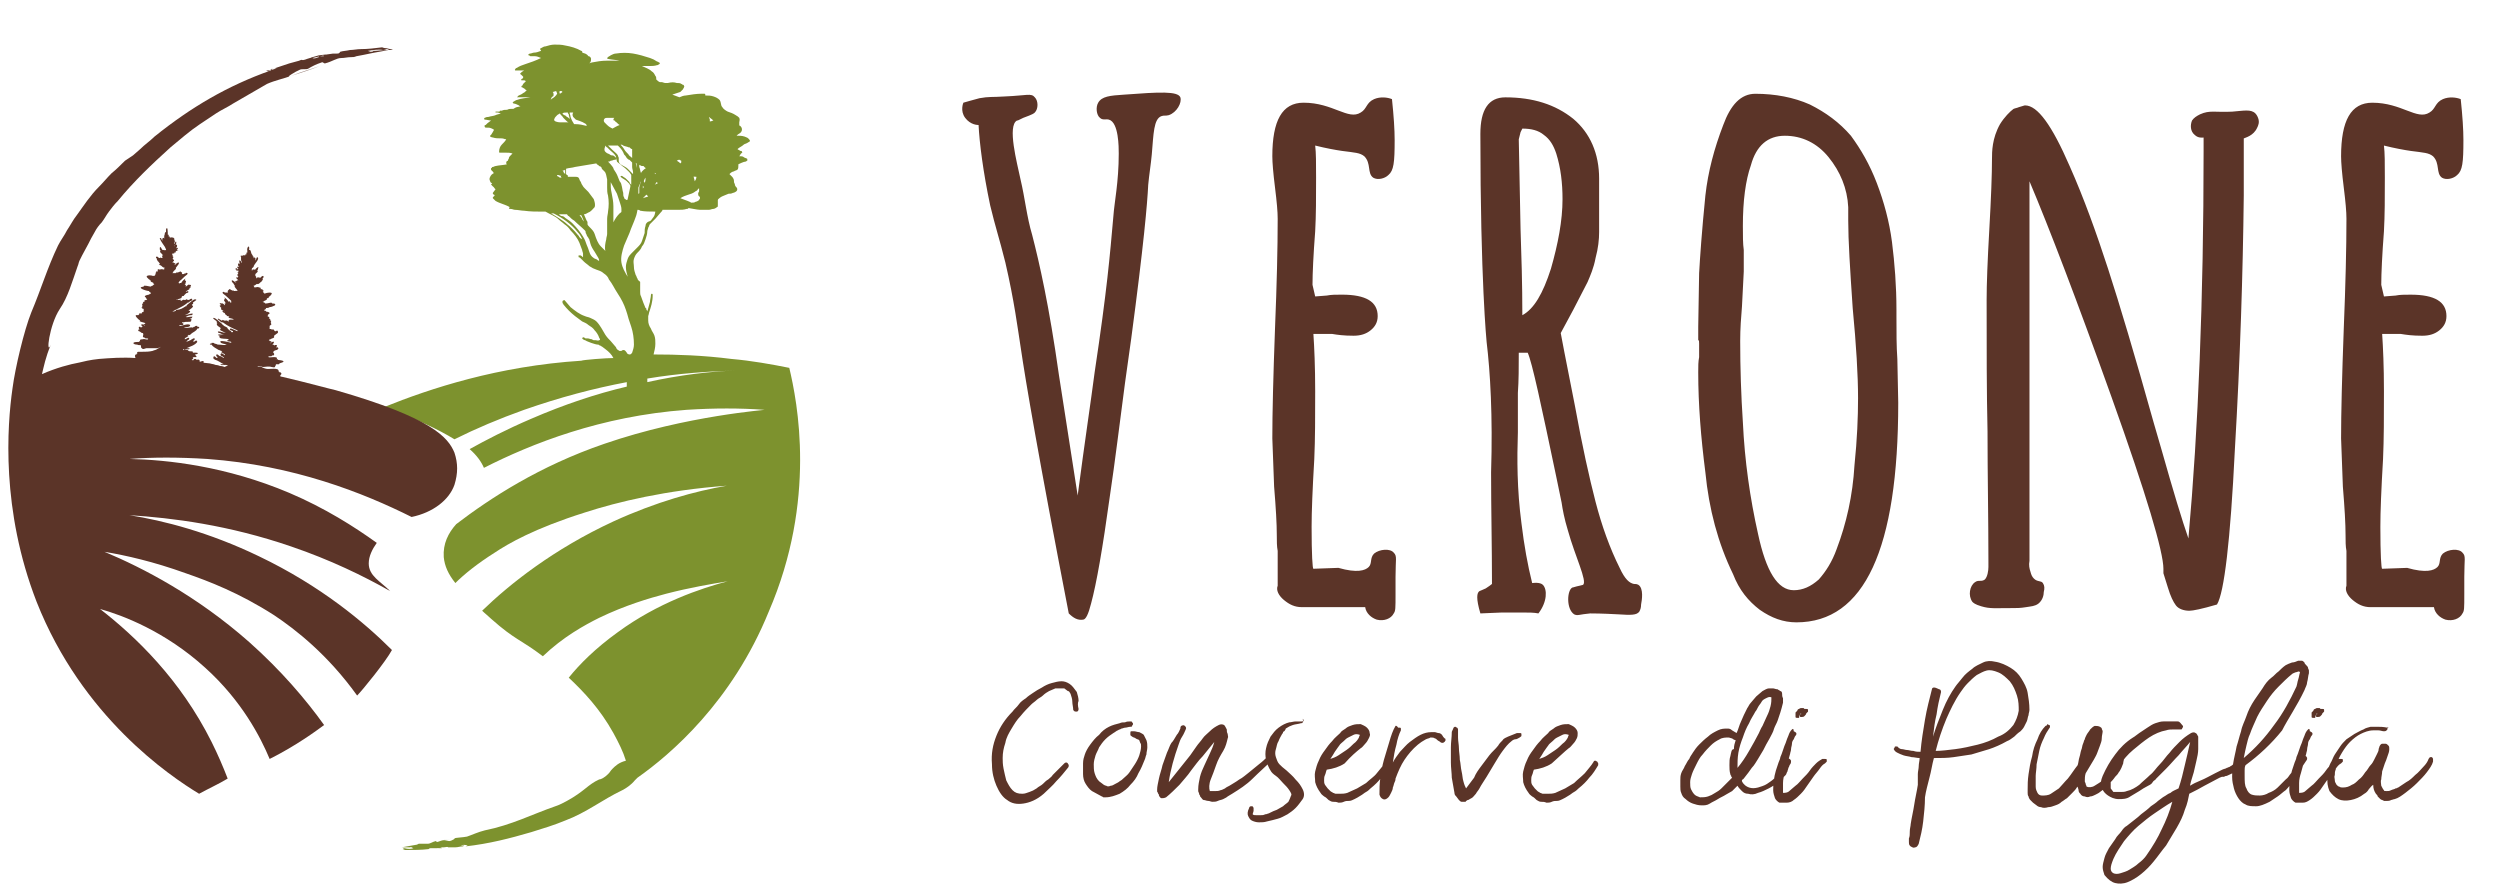 <svg xmlns:xlink="http://www.w3.org/1999/xlink" xmlns="http://www.w3.org/2000/svg" viewBox="0 0 280 100"><clipPath id="a"><path d="m0 0h280v100h-280z"></path></clipPath><path fill="#5b3428" d="m120.8 79.4c0 .2-.1.3-.2.3-.2 0-.3 0-.4-.2 0-.3-.1-.6-.1-.9s-.1-.6-.2-.9c-.1-.1-.1-.3-.3-.3-.1-.1-.3-.2-.4-.3-.2 0-.3 0-.5 0s-.3 0-.5 0c-.2.1-.5.2-.7.3s-.5.3-.7.5-.5.3-.7.5-.4.3-.6.5c-.4.4-.8.8-1.2 1.3-.4.4-.7.9-1 1.4s-.6 1-.7 1.6c-.2.6-.3 1.1-.3 1.7 0 .3 0 .7.1 1.2s.2.9.3 1.3c.2.4.4.8.7 1.1s.6.4 1.1.4c.3 0 .5-.1.8-.2s.5-.2.8-.4c.2-.2.5-.3.7-.5s.4-.4.6-.5c.2-.2.4-.3.5-.5.1-.1.3-.3.4-.4s.3-.3.4-.4.3-.3.5-.5c.1-.1.2-.1.2-.1.1 0 .1 0 .2.1 0 .1.1.1.1.2s0 .2-.1.3c-.4.5-.8 1-1.3 1.5-.4.5-.9.9-1.4 1.4-.8.7-1.6 1-2.3 1.1s-1.3 0-1.8-.4c-.5-.3-.9-.9-1.2-1.6s-.5-1.5-.5-2.4c-.1-1.2.1-2.2.5-3.2s1-1.9 1.8-2.7c.2-.3.5-.5.7-.8s.5-.5.8-.7c.2-.2.5-.4.8-.6s.6-.4 1-.6c.3-.2.7-.4 1.1-.5s.7-.2 1.1-.2c.3 0 .6.1.9.3s.5.5.8.9c.1.3.2.7.2 1-.1.2-.1.5 0 .9m5.8 1.4c-.2 0-.4 0-.6.1-.2 0-.4 0-.6.1-.4.1-.8.2-1.2.4s-.8.5-1.1.9c-.4.3-.7.7-1 1.1s-.5.8-.6 1.1-.2.6-.2 1v1.2c0 .4.1.8.3 1.1s.4.6.7.8l1.1.6c.1 0 .1.1.2.1h.2c.6 0 1.1-.2 1.6-.4.5-.3.9-.6 1.2-1 .4-.4.7-.8.9-1.3.3-.5.5-1 .7-1.5.1-.2.1-.4.2-.6 0-.3.1-.5.1-.8s0-.5-.1-.8c-.1-.2-.2-.4-.3-.6-.1-.1-.3-.2-.5-.3-.2 0-.4-.1-.6-.1-.1 0-.2 0-.3 0s-.1.1-.1.2v.2c0 .1.1.1.2.2s.3.1.4.2.3.1.4.2c0 .1.1.2.1.3.1.1.1.2.1.4 0 .3-.1.7-.2 1s-.3.7-.5 1-.4.6-.6.9-.5.5-.7.7c-.1.1-.2.2-.4.3-.1.1-.3.2-.5.3s-.3.2-.5.2c-.2.1-.4.1-.5 0-.1 0-.3-.1-.4-.2s-.3-.2-.4-.3c-.3-.3-.4-.6-.5-.9s-.1-.7-.1-1 .1-.7.2-1 .3-.6.4-.9c.2-.3.4-.6.7-.9s.6-.5.9-.7c.2-.1.4-.3.5-.3.1-.1.3-.1.4-.2.1 0 .3-.1.4-.1.2 0 .4-.1.6-.1.1 0 .2 0 .2-.1s.1-.1.1-.2 0-.1-.1-.2c-0-.1-.1-.1-.2-.1m4.6 2.4c-.2.3-.3.7-.5 1.1-.2.5-.3.9-.5 1.4-.1.5-.3 1-.4 1.5s-.2.9-.2 1.2v.2c0 .1 0 .1.1.2 0 .1 0 .1.1.2v.1c.1.2.2.3.3.3s.3 0 .5-.1c.5-.4 1-.9 1.5-1.4.4-.5.9-1 1.3-1.6.4-.5.8-1.1 1.3-1.6.4-.5.9-1.1 1.3-1.6-.1.4-.3.9-.5 1.3s-.4.9-.6 1.3-.4.9-.5 1.3c-.1.5-.2.9-.2 1.4v.2c0 .1.1.2.1.3s.1.2.1.2c0 .1 0 .1.1.2s.2.3.3.3c.2 0 .3.1.5.1s.3.1.5.1.4 0 .6-.1.4-.1.6-.2.4-.2.5-.3c.2-.1.3-.2.5-.3.8-.5 1.6-1 2.3-1.7s1.4-1.3 2.1-2c.1-.1.1-.2.1-.3s0-.1-.1-.2-.1-.1-.2-.1-.2 0-.2.1c-.3.3-.6.6-1 .9s-.7.6-1.1.9-.7.6-1.1.8c-.4.3-.8.5-1.1.7-.2.1-.4.2-.5.3-.2.1-.4.2-.5.2-.2.1-.4.1-.6.1s-.4 0-.6 0c-.1-.3-.1-.8.1-1.3s.4-1 .6-1.6.5-1.1.8-1.6.4-1 .5-1.4c.1-.2 0-.3 0-.5-.1-.2-.1-.3-.1-.5-.1-.2-.2-.4-.3-.5-.2-.1-.4-.1-.6 0-.4.2-.7.4-1 .7s-.6.5-.8.8-.5.6-.7.9-.5.7-.7 1c-.4.5-.8 1-1.2 1.5s-.8 1-1.2 1.5c.2-1.4.6-2.8 1.1-4.2.1-.3.2-.6.4-.9s.3-.6.4-.8 0-.3-.1-.4-.2-.1-.4 0c-.1.1-.1.2-.1.3-.1.2-.2.5-.4.7-.3.5-.4.7-.6.9m14.6-2.4c-.2 0-.5 0-.7 0s-.5.1-.7.1c-.4.1-.8.3-1.2.6s-.6.6-.9 1c-.2.4-.4.8-.5 1.3-.1.4-.1.9 0 1.3s.3.9.5 1.2c.1.2.3.4.6.6s.5.5.8.8.5.5.7.8.3.5.2.6c-.1.3-.2.5-.3.7-.2.2-.4.3-.6.5-.2.1-.5.3-.7.4-.3.1-.5.2-.7.3l-.2.1c-.1 0-.2.1-.4.1-.2.1-.3.1-.5.1s-.4 0-.5 0c-.2 0-.3 0-.4-.1 0-.1.1-.3.1-.4s0-.2 0-.3-.1-.1-.1-.2c-.1 0-.1 0-.2 0s-.2.1-.2.2c-.2.4-.2.7-.1.9s.2.4.4.5.5.2.8.2.6 0 .9-.1c.4-.1.9-.2 1.2-.3.4-.1.7-.3 1.1-.5.3-.2.6-.4.9-.7s.5-.6.8-1c.2-.3.2-.7 0-1.1s-.4-.7-.8-1.1c-.3-.4-.7-.7-1-1-.4-.3-.6-.5-.8-.7s-.3-.5-.4-.8-.1-.6 0-.9.1-.6.3-.9c.1-.3.3-.6.4-.8.1-.1.1-.1.1-.2 0 0 .1-.1.1-.1s.1 0 .1-.1c0 0 .1-.1.1-.2.3-.2.5-.3.8-.4s.6-.1.9-.2c.1 0 .2 0 .2-.1s.1-.1.1-.2 0-.1-.1-.2c.1.3-0 .3-.1.3m6.6 3c.2-.1.3-.3.5-.5s.3-.4.4-.6.2-.4.1-.6c0-.2-.1-.4-.3-.6s-.5-.3-.7-.4c-.3 0-.6 0-.9.1s-.6.2-.8.4c-.3.2-.5.3-.6.5-.3.3-.6.5-.9.9-.3.3-.6.7-.8 1-.3.4-.5.7-.7 1.2-.2.4-.3.8-.4 1.2s0 .8 0 1.2c.1.4.3.8.6 1.2.1.2.3.3.4.4.2.1.3.2.5.4.2.1.3.2.5.2s.4 0 .6.1c.2 0 .4 0 .6-.1s.4-.1.6-.1.4-.1.6-.2.4-.2.7-.4c.2-.1.4-.3.6-.4s.4-.3.5-.4c.5-.4.9-.8 1.2-1.2.4-.4.7-.9 1-1.4 0-.1 0-.2 0-.2 0-.1-.1-.1-.1-.2-.1 0-.1-.1-.2-.1s-.2 0-.2.1c-.3.5-.7.9-1 1.3s-.8.7-1.2 1.1c-.3.2-.7.4-1 .6-.4.2-.7.3-1.1.5-.3.1-.6.1-.9.1-.2 0-.3 0-.4 0s-.2-.1-.3-.1c-.1-.1-.2-.1-.3-.2s-.2-.2-.3-.3-.2-.3-.3-.4c-.1-.2-.1-.3-.1-.5s0-.4.1-.6.1-.4.2-.6c.7-.1 1.4-.3 2-.7.7-.8 1.3-1.3 1.8-1.7m-2.4-.3c.1-.2.3-.3.5-.5s.3-.3.5-.4.4-.2.6-.3.4-.1.7 0c0 .1-.1.2-.1.3-.1.2-.3.5-.6.7-.2.2-.5.5-.8.7s-.6.4-.9.6-.6.3-.9.4c.2-.3.4-.6.5-.8.3-.4.4-.6.5-.7m6.3-2.2c-.3.5-.5 1.1-.7 1.8s-.4 1.3-.6 2-.3 1.4-.4 2c-.1.7-.1 1.3-.1 1.9.1.3.2.4.4.5s.4 0 .6-.2c.1-.1.2-.3.3-.5s.2-.4.2-.6c.1-.2.1-.4.2-.6s.1-.3.1-.4c.3-.8.6-1.5 1-2.1s.9-1.2 1.5-1.7c.1-.1.3-.2.4-.3.2-.1.3-.2.5-.3s.4-.1.5-.2c.2 0 .4 0 .5.1.1 0 .2.1.3.2s.2.1.3.2.2.1.3.1.1-.1.2-.1c0-.1.1-.1.1-.2s0-.2-.1-.2c-.1-.1-.2-.2-.3-.4-.1-.1-.2-.2-.4-.2-.1 0-.3-.1-.4-.1-.2 0-.3 0-.4 0-.4 0-.8.1-1.2.3s-.8.5-1.2.8-.7.7-1.1 1.1c-.3.4-.6.8-.8 1.2.1-.7.2-1.3.4-2 .1-.6.3-1.2.5-1.6 0-.1 0-.2 0-.2 0-.1-.1-.1-.1-.1-.1 0-.1 0-.2 0-.2-.3-.3-.2-.3-.2m6.3.7c0 .6-.1 1.1-.1 1.7s0 1.2 0 1.7c0 .6.1 1.2.1 1.7.1.6.2 1.1.3 1.7 0 .2.1.3.2.4s.2.3.3.4.2.2.3.2h.4s.1 0 .1-.1c.1 0 .1-.1.2-.1s.2-.1.2-.1c.1 0 .1-.1.2-.1.2-.1.3-.3.5-.5.1-.2.3-.4.4-.6.2-.4.5-.8.8-1.3l.9-1.5c.3-.5.6-1 .9-1.4s.6-.8 1-1.1c.1-.1.3-.2.4-.2.2 0 .3-.1.5-.2.1-.1.2-.1.2-.2s0-.2 0-.2c0-.1-.1-.1-.2-.1s-.2 0-.3 0c-.2.1-.3.1-.5.2s-.3.1-.5.2-.5.2-.6.4c-.2.2-.4.4-.5.6-.3.4-.7.7-1 1.1s-.6.8-.9 1.2-.6.8-.8 1.3c-.3.4-.6.8-.9 1.2-.1-.2-.2-.4-.3-.8-.1-.3-.1-.7-.2-1.1s-.1-.9-.2-1.3c0-.5-.1-.9-.1-1.3s-.1-.8-.1-1.2 0-.7 0-.9c0-.1-.1-.2-.1-.2-.1 0-.1-.1-.2-.1s-.1 0-.2.1c-.1.3-.2.4-.2.5m13.1 1.8c.2-.1.3-.3.5-.5s.3-.4.4-.6.1-.4.1-.6-.1-.4-.3-.6-.5-.3-.7-.4c-.3 0-.6 0-.9.1s-.6.2-.8.4c-.3.2-.5.3-.6.5-.3.3-.6.5-.9.9-.3.3-.6.7-.8 1-.3.4-.5.7-.7 1.2-.2.4-.3.8-.4 1.2s0 .8 0 1.2c.1.4.3.8.6 1.2.1.2.3.3.4.4.2.1.3.2.5.4.2.1.3.2.5.2s.4 0 .6.1c.2 0 .4 0 .6-.1s.4-.1.6-.1.4-.1.6-.2.4-.2.7-.4c.2-.1.4-.3.6-.4s.4-.3.5-.4c.5-.4.9-.8 1.2-1.2.4-.4.7-.9 1-1.4 0-.1 0-.2 0-.2 0-.1-.1-.1-.1-.2-.1 0-.1-.1-.2-.1s-.2 0-.2.1c-.3.5-.7.9-1 1.3-.4.4-.8.7-1.2 1.1-.3.2-.7.4-1 .6-.4.2-.7.3-1.1.5-.3.1-.6.1-.9.1-.2 0-.3 0-.5 0-.1 0-.2-.1-.3-.1-.1-.1-.2-.1-.3-.2s-.2-.2-.3-.3-.2-.3-.3-.4c-.1-.2-.1-.3-.1-.5s0-.4.1-.6.1-.4.2-.6c.7-.1 1.4-.3 2-.7.9-.8 1.4-1.3 1.9-1.7m-2.3-.3c.1-.2.3-.3.5-.5s.3-.3.5-.4.4-.2.6-.3.4-.1.7 0c0 .1-.1.2-.1.3-.1.2-.3.5-.6.7-.2.2-.5.5-.8.7s-.6.4-.9.6-.6.3-.9.4c.2-.3.4-.6.5-.8.3-.4.4-.6.5-.7m20.1-1.9c-.4 0-.7 0-1.1.2s-.8.4-1.1.7c-.4.3-.7.6-1 .9s-.5.6-.7.9c-.1.2-.3.4-.4.7-.2.2-.3.5-.5.8-.1.3-.3.5-.4.8s-.1.5-.1.8v.7c0 .2 0 .5.1.7.1.3.2.5.5.7.2.2.5.4.8.5s.6.2 1 .2c.3 0 .6 0 .9-.2s.6-.3.9-.5.6-.3.9-.5c.2-.1.5-.3.7-.4.2-.2.4-.4.6-.6.1.2.3.4.5.6s.4.3.7.3c.3.1.7.1 1.1-.1.4-.1.8-.3 1.2-.5s.8-.5 1.1-.7c.3-.3.6-.6.8-.8.1-.1.1-.3.2-.4 0-.1.1-.3.1-.4.1-.1.1-.3.2-.4s.1-.3.1-.4c-.1-.2-.2-.3-.5-.2h-.1c-.1.1-.2.2-.1.3-.1.1-.1.2-.2.3s-.1.2-.1.3c-.1.1-.1.3-.2.4s-.1.2-.2.3-.1.2-.2.3-.2.2-.3.3c-.2.2-.5.4-.8.6s-.7.3-1 .4c-.4.1-.7.1-1 0s-.6-.3-.8-.7c0 0 0 0 0-.1s.1-.1.1-.1.1-.1.1-.1c.4-.5.7-.9.9-1.2.3-.3.5-.7.7-1s.4-.7.6-1c.2-.4.4-.8.7-1.3.2-.4.4-.7.5-1.1.1-.3.3-.6.4-.9s.2-.6.3-.9.2-.7.3-1.1c0-.2 0-.3 0-.5-.1-.2-.1-.3-.1-.5s-.1-.3-.2-.3c-.1-.1-.2-.1-.3-.2-.2 0-.4-.1-.5-.1-.2 0-.4 0-.5 0-.2 0-.5.2-.7.3-.2.2-.5.4-.7.6s-.4.5-.6.7-.3.5-.4.6c-.3.6-.5 1-.7 1.5-.2.4-.3.9-.5 1.3-.2-.1-.3-.2-.5-.3-.2-.2-.4-.2-.5-.2m.3 3.1c-.1.3-.1.6-.1 1 0 .3 0 .7.1 1 0 0 0 .1.1.2 0 .1 0 .1.1.2-.2.2-.4.4-.6.6s-.4.4-.6.6-.5.4-.7.5c-.3.2-.5.3-.8.4s-.6.1-.9.1c-.3-.1-.5-.2-.6-.3-.2-.2-.3-.4-.4-.6s-.1-.5-.1-.8.1-.6.2-.9.3-.7.5-1.1.4-.8.7-1.1c.3-.4.6-.7.9-1s.6-.5 1-.7c.3-.2.7-.2 1-.2.1 0 .3.1.4.1.1.1.3.2.4.2-.1.3-.2.6-.2 1-.3 0-.3.4-.4.8m2.8-5c.1-.1.2-.3.3-.5s.3-.4.4-.6.3-.3.5-.4.4-.2.6-.1c0 .3 0 .6-.1 1s-.2.7-.4 1.1-.3.7-.5 1.1c-.2.3-.3.6-.4.8-.3.6-.7 1.3-1.1 2s-.8 1.3-1.3 1.9c0-.5 0-1.1.1-1.7s.3-1.2.5-1.7c.2-.6.4-1.1.7-1.6.2-.5.5-.9.7-1.3m4.1 2c-.2.2-.3.4-.4.7-.1.2-.2.5-.3.8-.1.2-.2.5-.3.8s-.2.6-.3.8c0 .1-.1.4-.2.6-.1.3-.2.6-.3.9-.1.4-.2.7-.2 1.1-.1.4-.1.7-.1 1.1 0 .3.1.6.2.9.1.2.3.4.5.5h.4.4c.3 0 .6-.1.8-.3.3-.2.5-.4.8-.7s.5-.6.7-.9.5-.7.7-1 .5-.6.7-.9.4-.5.6-.6c.1-.1.1-.1.2-.2 0-.1 0-.2 0-.2 0-.1-.1-.1-.2-.1s-.2 0-.3 0c-.2.1-.5.3-.7.5s-.5.5-.7.8-.5.6-.8.9-.5.6-.8.8c-.2.2-.5.4-.7.6s-.5.2-.7.2c0-.4 0-.7 0-1.1s.1-.8.2-1.1c.1-.4.2-.7.3-1.1s.2-.7.3-1.1c0-.1.1-.3.1-.5s.1-.4.1-.6.1-.4.2-.5c.1-.2.1-.3.2-.4s.1-.2.1-.2c0-.1 0-.1-.1-.2-.1 0-.1-.1-.2-.1 0-.3-.1-.3-.2-.2m.9-1.7c.1 0 .1 0 0 0 .1-.1.1-.1.1-.1.1.1 0 .1-.1.1v.2h.1.1s0 0-.1 0-.1 0-.1.1h.1.1c.1 0 .2 0 .3-.1s.2-.2.2-.3l.2-.2c0-.1 0-.2 0-.2 0-.1-.1-.1-.2-.1s-.2 0-.3 0c0 0 0 0-.1 0h.1.1s0 0-.1-.1c-.1 0-.2 0-.2 0-.1 0-.2 0-.3.1-.1 0-.2.1-.2.2-.1.1-.1.1-.2.2v.2.3c0 .1.1.1.2.1h.2c0-.2.1-.3.1-.4m14.8-2.9c-.3 1.2-.6 2.3-.8 3.5s-.4 2.4-.5 3.6c-.3 0-.5 0-.8-.1-.3 0-.5-.1-.7-.1s-.4-.1-.6-.1-.2-.1-.3-.1c-.1-.1-.1-.1-.2-.2-.1 0-.1 0-.2 0s-.1.1-.1.1c0 .1-.1.1-.1.2.1.2.2.3.4.4s.4.2.7.3.6.1.9.2c.3 0 .6.1.9.1 0 .3-.1.6-.1.9s-.1.6-.1.9v.6.6c-.1.7-.3 1.5-.4 2.2s-.3 1.5-.4 2.2c0 .2-.1.5-.1.8s0 .6-.1.8v.4c0 .1 0 .3.1.4l.1.1c.2.1.3.2.5.1.2 0 .3-.2.4-.4.2-.8.4-1.6.5-2.5s.2-1.8.2-2.7c.1-.7.3-1.4.5-2.2.2-.7.3-1.5.5-2.2.8 0 1.5 0 2.2-.1s1.4-.2 2-.3c.7-.2 1.3-.4 2-.6.6-.2 1.3-.5 2-.9.3-.1.5-.3.8-.5.2-.2.4-.4.7-.6.1-.1.3-.3.4-.5s.2-.4.3-.6.1-.5.2-.7c0-.2.1-.4.1-.6 0-.7-.1-1.3-.2-1.9s-.4-1.1-.7-1.6-.7-.9-1.2-1.2-1.1-.6-1.8-.7c-.4-.1-.9-.1-1.3.1s-.9.4-1.2.7c-.4.3-.8.6-1.1 1s-.6.7-.8 1c-.5.7-1 1.6-1.4 2.6s-.8 2-1.1 3c.1-.9.2-1.7.4-2.5.1-.8.3-1.7.5-2.5 0-.2-.1-.3-.2-.3-.6-.3-.7-.2-.8-.1m3.2.4c.2-.3.5-.7.8-1s.6-.6 1-.9c.4-.2.7-.4 1.1-.5s.8 0 1.3.2.9.6 1.3 1c.4.5.6 1 .8 1.6s.2 1.2.2 1.7c-.1.6-.3 1.1-.6 1.6-.4.5-.9 1-1.7 1.3-.7.4-1.5.7-2.3.9s-1.7.4-2.5.5-1.6.2-2.2.2c.3-1.2.7-2.4 1.2-3.6.4-.9.9-2 1.6-3m9.5 3.8c-.4.4-.7.9-.9 1.5-.3.6-.5 1.2-.6 1.9-.2.7-.3 1.3-.4 2s-.1 1.2-.1 1.7v.4c0 .1 0 .3.1.4 0 .1.1.3.2.4s.2.2.3.3.3.2.4.3.3.2.5.2c.2.1.5.1.8 0 .3 0 .5-.1.8-.2s.5-.2.7-.4c.2-.1.4-.3.6-.4.2-.2.4-.4.6-.6s.4-.4.5-.6l.1-.1c0 .1.1.3.1.4 0 .2.1.3.2.4.1.2.3.3.5.3.2.1.4.1.6 0 .2 0 .4-.1.6-.2s.4-.2.5-.3c.3-.2.5-.4.6-.5s.2-.2.3-.3.2-.2.3-.3.3-.3.5-.6c.2-.2.3-.3.4-.5.1-.1.2-.3.3-.5s.1-.3.2-.5c0-.2.1-.4.1-.6s-.1-.3-.2-.3c-.2 0-.3 0-.4.2 0 .1-.1.3-.1.4s-.1.3-.1.4c-.1.2-.3.5-.6.8s-.5.6-.9.9c-.3.3-.7.5-1 .7s-.7.2-.9.1c0-.1-.1-.2-.1-.3s-.1-.2-.1-.3c0-.3 0-.6.1-.9.3-.5.6-1 .9-1.5.1-.2.3-.5.4-.8s.2-.5.3-.8.2-.5.2-.8.1-.6.1-.8c0-.1-.1-.2-.1-.3s-.1-.1-.2-.2c-.2-.1-.4-.1-.6-.1-.2.1-.3.2-.5.4-.1.2-.3.4-.4.6s-.2.4-.2.5c-.1.1-.1.3-.2.5s-.1.5-.2.7c-.1.3-.1.5-.2.8s-.1.6-.2.9c-.4.5-.7 1-1.1 1.5-.4.4-.7.8-1 1.1-.3.2-.6.4-.9.6s-.7.2-1 .2c-.2 0-.4-.1-.5-.3s-.2-.4-.2-.7 0-.5 0-.7 0-.4 0-.5c0-.3.1-.8.1-1.3.1-.5.2-1 .3-1.5s.3-1 .5-1.4c.2-.5.4-.8.6-1.1.1-.1.1-.2.1-.2 0-.1 0-.2-.1-.2s-.1-.1-.2-.1c-0 .1-.1.2-.2.2m14.8-.5c-.3 0-.5 0-.8 0s-.6 0-.8 0c-.3 0-.6.1-.9.2s-.6.3-.9.5-.6.4-.9.6-.5.4-.7.5c-.8.5-1.5 1.2-2 1.9-.6.8-1 1.5-1.4 2.4-.2.5-.3.9-.1 1.3.1.4.4.7.7.9s.7.4 1.2.4c.4 0 .9 0 1.3-.3.3-.2.7-.4 1-.6s.6-.4 1-.6c.2-.1.4-.2.5-.4s.3-.2.4-.4c.1-.1.3-.3.5-.5s.4-.4.6-.6c.5-.5.9-1 1.4-1.5.4-.5.9-1 1.3-1.5-.2.9-.4 1.8-.6 2.6-.2.9-.4 1.7-.7 2.6-.4.2-.7.3-.9.5-.3.1-.5.3-.7.4s-.4.3-.7.5c-.2.2-.5.4-.8.6-.3.3-.7.6-1.1.9-.4.4-1 .8-1.6 1.3-.2.1-.4.3-.6.6s-.5.5-.7.9c-.2.3-.5.7-.7 1-.2.4-.4.7-.5 1.1s-.2.7-.2 1 .1.6.2.9c.4.5.8.8 1.2.9s.9.1 1.4-.1 1-.5 1.5-.9 1-.9 1.4-1.4c.5-.6.9-1.2 1.4-1.8.4-.7.8-1.3 1.2-2s.7-1.3.9-2c.3-.7.4-1.3.5-1.8.6-.3 1.2-.6 1.7-.9.6-.3 1.1-.6 1.7-.9.2-.1.3-.1.3-.1h.1.1s.1-.1.3-.1c.4-.2.7-.3.8-.4.2-.1.3-.2.4-.3s.2-.2.3-.3.3-.3.5-.5c.1-.1.1-.1.1-.2s0-.1-.1-.2c0-.1-.1-.1-.2-.1s-.1 0-.2 0c-.2.2-.4.4-.6.5-.1.1-.3.2-.4.3s-.2.1-.3.2c-.1 0-.2.1-.3.1-.1.1-.3.1-.5.2s-.4.2-.8.4c-.6.3-1.1.6-1.6.8s-.9.4-1.2.6v-.1c.1-.5.3-1 .4-1.4s.2-.9.3-1.3.2-.9.2-1.3 0-.9 0-1.4c-.1-.2-.2-.4-.3-.4-.1-.1-.3-.1-.5 0-.5.3-.9.6-1.3 1s-.8.8-1.1 1.2c-.4.4-.7.9-1.1 1.3s-.7.9-1.1 1.2c-.4.4-.8.7-1.2 1.1-.4.3-.9.6-1.4.7-.2.1-.5.1-.7.1-.3 0-.5 0-.8 0l-.3-.4c0-.1 0-.3 0-.4s0-.3 0-.4c.2-.6.5-1.2 1-1.8.4-.6.9-1.2 1.5-1.7s1.2-1 1.8-1.4 1.3-.7 1.9-.8c.3-.1.5-.1.8-.1h.8c.1 0 .2 0 .2-.1s.1-.1.1-.2 0-.1-.1-.2c-.3-.4-.4-.4-.5-.4m-3.5 15c-.2.3-.5.6-.9.9-.3.3-.7.5-1 .7s-.7.3-1 .4-.6.1-.8 0-.3-.3-.3-.5c0-.3.1-.6.3-1.1.3-.7.8-1.4 1.2-2 .5-.6 1-1.2 1.6-1.7s1.2-1 1.8-1.4 1.3-.9 2-1.3c-.3 1.1-.7 2.1-1.2 3.1-.4.9-1 1.9-1.7 2.9m17.7-18.5c.1-.3.3-.6.3-.9.1-.3.1-.7.2-1 0-.1 0-.2 0-.3s-.1-.2-.1-.3-.1-.2-.2-.3-.2-.2-.2-.3c-.1-.1-.2-.2-.3-.2s-.2 0-.4 0c-.2.1-.5.2-.7.2-.3.1-.5.2-.7.3-.3.2-.6.5-.8.7-.3.2-.5.5-.8.7-.4.3-.7.7-1 1.2-.3.4-.6.9-.9 1.3-.4.6-.7 1.2-.9 1.8s-.5 1.1-.6 1.7c-.2.6-.3 1.1-.5 1.7-.1.6-.3 1.3-.4 2-.1.5-.1.9-.1 1.4s.1.9.2 1.3.3.8.5 1.1.5.6.8.7c.3.2.7.2 1.2.2.4 0 .9-.2 1.5-.5.3-.2.6-.4.9-.6s.6-.5.9-.7c.3-.3.5-.6.7-.8.2-.3.4-.5.5-.8.2-.3.3-.5.5-.8s.4-.6.6-.9c.1-.1.1-.2.1-.3s-.1-.1-.1-.2c-.1 0-.1-.1-.2-.1s-.2 0-.2.1c-.2.3-.4.5-.5.7s-.3.4-.4.6-.3.4-.4.6c-.2.2-.3.5-.6.7-.3.3-.6.6-.9.9s-.7.5-1 .6c-.3.2-.7.3-1 .3s-.6 0-.9-.1-.5-.4-.6-.7c-.2-.3-.2-.8-.2-1.4 0-.2 0-.4 0-.6s0-.4.1-.6c1.5-1.1 2.9-2.4 4.1-3.9.6-1.2 1.7-2.8 2.5-4.5m-6.1 4.9c.2-.6.5-1.2.8-1.9.3-.6.7-1.2 1.1-1.8s.8-1.1 1.3-1.6 1-1 1.5-1.4c.1-.1.2-.1.4-.2.1 0 .3-.1.4-.1 0 0 0 0 .1.1-.1.3-.1.5-.2.8s-.1.5-.2.8c-.7 1.5-1.5 3-2.5 4.3-1 1.4-2.1 2.6-3.4 3.7.1-.5.2-1 .3-1.4s.2-.9.4-1.3m6.5-.5c-.2.2-.3.4-.4.7-.1.2-.2.5-.3.8-.1.2-.2.5-.3.8s-.2.6-.3.8c0 .1-.1.4-.2.6-.1.3-.2.6-.3.9-.1.4-.2.7-.2 1.1-.1.4-.1.7-.1 1.1 0 .3.1.6.2.9.1.2.3.4.5.5h.4.4c.3 0 .5-.1.8-.3s.5-.4.8-.7.5-.6.7-.9.5-.7.7-1 .5-.6.7-.9.4-.5.6-.6c.1-.1.1-.1.2-.2 0-.1 0-.2 0-.2 0-.1-.1-.1-.2-.1s-.2 0-.3 0c-.2.1-.5.3-.7.5s-.5.5-.7.8-.5.6-.8.9-.5.6-.8.8c-.2.2-.5.4-.7.6s-.5.2-.7.2c0-.4 0-.7 0-1.1s.1-.8.2-1.1c.1-.4.2-.7.3-1.1s.2-.7.3-1.1c0-.1.1-.3.1-.5s.1-.4.1-.6.1-.4.2-.5c.1-.2.1-.3.2-.4s.1-.2.1-.2c0-.1 0-.1-.1-.2-.1 0-.1-.1-.2-.1 0-.3-.1-.3-.2-.2m.9-1.7c.1 0 .1 0 0 0 .1-.1.1-.1.1-.1.1.1 0 .1-.1.1v.2h.1.1s0 0-.1 0-.1 0-.1.1h.1.1c.1 0 .2 0 .3-.1s.2-.2.2-.3l.2-.2c0-.1 0-.2 0-.2 0-.1-.1-.1-.2-.1s-.2 0-.3 0c0 0 0 0-.1 0h.1.1s0 0-.1-.1c-.1 0-.2 0-.2 0-.1 0-.2 0-.3.1-.1 0-.2.1-.2.2-.1.1-.1.1-.2.2v.2.3c0 .1.1.1.2.1h.2c0-.2.1-.3.1-.4m8 1.5c-.5-.1-.8-.1-1.1-.1s-.6 0-.8 0c-.3.1-.5.1-.8.3-.3.1-.6.3-1 .5-.3.2-.6.4-.9.6-.3.3-.5.5-.7.8s-.4.6-.6.9-.3.7-.5 1c-.1.2-.2.4-.2.7 0 .2-.1.5-.1.7-.1.7 0 1.2.2 1.7.3.4.6.7 1 .9s.9.2 1.4.1 1-.3 1.5-.7c.2-.1.4-.3.5-.5.2-.2.3-.4.5-.5 0 .4.1.7.3 1 .1.1.2.2.2.3.1.1.2.2.3.3s.3.1.4.2h.4s.3 0 .4-.1c.1 0 .3-.1.4-.1.4-.1.8-.4 1.2-.7s.9-.7 1.3-1.1.8-.8 1.1-1.2.6-.8.7-1.2c0-.1 0-.2 0-.3s-.1-.1-.1-.2c-.1 0-.1 0-.2 0s-.1.1-.2.2c-.1.3-.3.6-.6.9s-.5.6-.9.9c-.3.3-.6.6-1 .8-.3.2-.6.4-.9.6-.1 0-.1.1-.3.1-.1.1-.3.1-.5.2s-.3.1-.5.1-.3 0-.3-.1c-.1-.1-.2-.3-.3-.5 0-.2-.1-.5 0-.7 0-.3.1-.6.1-.9.1-.3.2-.6.3-.9.1-.2.2-.5.3-.8s.2-.5.2-.8c0-.2 0-.3-.1-.4s-.2-.2-.3-.2-.2 0-.4 0c-.1 0-.2.1-.3.3 0 .1-.1.2-.1.4 0 .1-.1.3-.2.5s-.2.4-.3.6-.2.4-.4.6-.3.5-.6.8c-.2.3-.4.6-.7.8-.3.3-.5.5-.8.6-.3.2-.6.3-1 .3-.1 0-.3 0-.4-.1-.1 0-.2-.1-.3-.2-.1-.2-.2-.3-.2-.5s-.1-.4 0-.6c0-.2 0-.4.1-.6 0-.2.1-.4.1-.5.1-.5.3-.9.6-1.4s.6-.9.9-1.2c.4-.4.8-.7 1.2-.9s.9-.4 1.4-.4h.6c.2 0 .4.1.6.1.1 0 .2 0 .3-.1s.1-.1.1-.2 0-.1 0-.2c.2.2.1.1 0 .1" clip-path="url(#a)"></path><path fill="#5b3428" d="m119.7 68.7c-3.4-17.6-4.8-25.8-5.4-29.9-.3-1.9-.7-5.1-1.7-9.4-.7-2.8-1.1-3.9-1.7-6.4-.8-3.8-1.2-7-1.3-9-.1 0-.9 0-1.5-.8s-.2-1.7-.2-1.7c.4-.1 1-.3 1.8-.5 1.1-.2 1.4-.1 2.9-.2 2.4-.1 2.9-.4 3.3.1.4.4.4 1.3 0 1.7-.1.1-.2.2-1.3.6-.6.3-.6.3-.7.3-1.1.6 0 4.7.4 6.6.5 2.1.7 4.2 1.3 6.2.8 3.1 1.9 7.9 3 15.7l2.1 13.5c.8-6.1 1.5-10.7 1.9-13.8 1.4-9.3 1.7-13 2.1-17.5.1-1.5.6-3.8.6-7 0-.7 0-3.5-1.1-3.8-.3-.1-.7.1-1-.2-.4-.3-.5-1.2-.2-1.7.4-.7 1.3-.8 2.9-.9 4-.3 6-.4 6.3.3.2.6-.4 1.7-1.3 2-.4.1-.5 0-.8.1-.9.3-.9 2-1.1 4.3-.1 1.1-.3 2.3-.4 3.4-.1 2.1-.5 6.7-1.9 17.2l-.7 5c-.6 4.5-1.1 8.7-1.7 12.7-.8 5.8-1.5 9.8-2.1 12-.3 1.2-.6 1.8-.9 1.8-.6.1-1.1-.2-1.6-.7m24.1-1.5c.6.5 1.2.8 2 .8h7.1c.1.7.7 1.2 1.3 1.4.8.2 1.6-.1 1.9-.7.2-.3.2-.5.2-2.2 0-1.5 0-1.4 0-1.9 0-2 .2-2.3-.2-2.7-.4-.5-1.6-.4-2.2.1-.5.5-.2 1.1-.6 1.5s-1.3.7-3.4.1l-2.8.1c-.1 0-.2-1.6-.2-4.7 0-1.7.1-4.2.3-7.6.1-2.2.1-4.8.1-7.6s-.1-4.9-.2-6.4h2.1c.6.1 1.3.2 2.4.2.8 0 1.4-.2 1.9-.6s.8-.9.8-1.6c0-1.6-1.3-2.4-4-2.4-.7 0-1.2 0-1.7.1l-1.3.1-.3-1.3c0-1.3.1-3.4.3-6 .1-1.8.1-3.8.1-6 0-1.6 0-2.8-.1-3.6 1.2.3 2.3.5 3 .6 1.5.2 2 .2 2.5.6.8.8.3 1.9 1 2.4.5.3 1.3.1 1.7-.3.6-.5.7-1.4.7-3.9 0-1.2-.1-2.7-.3-4.6-.5-.2-1.3-.3-2 0-.9.4-.8 1.1-1.5 1.5-1.4.9-3.1-1.1-6.4-1.1-2.4 0-3.5 2-3.5 6 0 .7.1 1.9.3 3.5s.3 2.7.3 3.5c0 3.3-.1 7.4-.3 12.3-.2 5.4-.3 9.5-.3 12.3l.2 5.4c.2 2.4.3 4.2.3 5.4 0 .7 0 1.3.1 1.8v1.7 2.2c-.2.5.1 1.1.7 1.6m119.7 0c.6.5 1.2.8 2 .8h7.1c.1.7.7 1.2 1.3 1.4.8.2 1.6-.1 1.9-.7.2-.3.2-.5.2-2.2 0-1.5 0-1.4 0-1.9 0-2 .2-2.3-.2-2.7-.4-.5-1.6-.4-2.2.1-.5.5-.2 1.1-.6 1.5s-1.3.7-3.4.1l-2.8.1c-.1 0-.2-1.6-.2-4.7 0-1.7.1-4.2.3-7.6.1-2.2.1-4.8.1-7.6s-.1-4.9-.2-6.4h2.1c.6.1 1.3.2 2.4.2.8 0 1.4-.2 1.9-.6s.8-.9.8-1.6c0-1.6-1.3-2.4-4-2.4-.7 0-1.2 0-1.7.1l-1.3.1-.3-1.3c0-1.3.1-3.4.3-6 .1-1.8.1-3.8.1-6 0-1.6 0-2.8-.1-3.6 1.2.3 2.3.5 3 .6 1.5.2 2 .2 2.5.6.8.8.3 1.9 1 2.4.5.3 1.3.1 1.7-.3.6-.5.7-1.4.7-3.9 0-1.2-.1-2.7-.3-4.6-.5-.2-1.3-.3-2 0-.9.4-.8 1.1-1.5 1.5-1.4.9-3.1-1.1-6.4-1.1-2.4 0-3.5 2-3.5 6 0 .7.1 1.9.3 3.5s.3 2.7.3 3.5c0 3.3-.1 7.4-.3 12.3-.2 5.4-.3 9.5-.3 12.3l.2 5.4c.2 2.4.3 4.2.3 5.4 0 .7 0 1.3.1 1.8v1.7 2.2c-.2.5.1 1.1.7 1.6m-86.2-1.7s0 0-.4.1c-.5.1-.7.2-.8.2-.6.3-.7 2.4.2 3 .4.2.6 0 1.8-.1.3 0 1.2 0 3.1.1 1.5.1 2.1.1 2.4-.3.1-.2.2-.4.2-.8.1-.5.3-1.8-.3-2.2-.2-.1-.3-.1-.5-.1-.5-.1-1-.5-1.6-1.8-1.1-2.2-2-4.7-2.7-7.4s-1.5-6.3-2.3-10.7l-1.2-6.1-.4-2.1 1.4-2.6 1.6-3.1c.3-.7.7-1.6.9-2.7.3-1.1.4-2.1.4-2.9v-6c0-2.8-1-5.1-2.9-6.7-2-1.6-4.5-2.4-7.6-2.4-1.9 0-2.8 1.4-2.8 4.1 0 16.4.7 23.3.7 23.3.4 3.3.7 8.3.5 14.6 0 4.2.1 8.3.1 12.5-.1.1-.4.3-.7.5-.4.2-.5.2-.7.3-.3.2-.4.8.1 2.5l2.4-.1h2.4c.6 0 1.2 0 1.7.1 1-1.3 1-2.7.5-3.2-.1-.1-.4-.3-1.2-.2-.5-2-.9-4.2-1.2-6.7-.5-3.8-.5-7.2-.4-10.2v-4.4c.1-1.4.1-2.9.1-4.5h1c.5 1.1 1.5 5.8 3.2 13.9l.6 2.9c.1.7.3 1.8.7 3.1.8 2.9 2.2 5.7 1.7 6.1m-3.6-35.4c-.9 2.8-1.9 4.5-3.2 5.2 0-3.5-.1-6.7-.2-9.6l-.2-10.1.2-.8.2-.4c1 0 1.8.2 2.4.7.7.5 1.1 1.2 1.4 2.1.5 1.6.7 3.3.7 5.1 0 2.4-.5 5-1.3 7.8m23.4 38.2c1.3.9 2.6 1.4 4.1 1.4 7.6 0 11.4-8.2 11.4-24.6l-.1-4.9c-.1-1.4-.1-3-.1-4.8v-.7c0-2.7-.2-5.2-.5-7.6-.3-2.3-.9-4.5-1.7-6.6s-1.8-3.8-2.9-5.3c-1.3-1.5-2.8-2.6-4.6-3.5-1.8-.8-3.9-1.2-6.1-1.2-.8 0-1.5.3-2.1.9s-1.1 1.5-1.5 2.6c-1 2.6-1.7 5.2-2 7.9-.4 4-.6 6.9-.7 8.7l-.1 6v1.5c.1 0 .1.1.1.4v1.5c-.1.5-.1 1-.1 1.7 0 3.6.3 7.3.8 11.2.4 4.1 1.4 7.9 3.1 11.4.7 1.8 1.7 3 3 4m6.6-3.4c-.9.8-1.8 1.2-2.8 1.2-1.8 0-3.1-2.1-4-6.3-.9-4-1.5-8.2-1.7-12.5-.2-3-.3-6.1-.3-9.1 0-1.4.1-2.7.2-3.9l.2-3.9v-2.4c-.1-.7-.1-1.6-.1-2.7 0-2.8.3-5.1.9-6.8.6-2.2 1.9-3.3 3.8-3.3s3.6.8 4.9 2.4 2.1 3.5 2.2 5.6v1.5c0 2.2.2 5.4.5 9.8.4 4.2.6 7.5.6 10.1 0 2.1-.1 4.6-.4 7.5-.2 3.4-.9 6.5-2 9.4-.5 1.4-1.2 2.5-2 3.4m40 2.9c.3.4.9.6 1.5.6.4 0 1.4-.2 3.1-.7.8-1.3 1.5-7.1 2-17.3.6-10.2.9-19.7 1-28.5v-6.4c.2-.1 1.1-.3 1.5-1.2.1-.2.3-.6.1-1.1 0 0-.1-.3-.3-.5-.5-.5-1.3-.3-2.6-.2-1.9.1-2.5-.2-3.6.3-.4.2-.7.4-.9.7-.2.5-.2 1.2.3 1.6.4.4.9.3 1 .3v1.5c0 16.7-.6 31.1-1.7 43.4-.7-2-1.7-5.3-3-9.9l-.9-3.1c-2.1-7.5-3.8-13.2-5.1-17.2s-2.7-7.9-4.3-11.5c-2-4.6-3.6-6.8-5-6.8-.1 0-.3.1-.7.2-.2.1-.4.1-.6.2-.4.3-1 .9-1.5 1.7-.9 1.6-.9 3.1-.9 3.9 0 1.7-.1 4.4-.3 7.9s-.3 6.1-.3 7.9c0 5.4 0 10.3.1 14.7 0 4.9.1 9.7.1 14.6v.6c0 .4-.1 1.1-.4 1.4-.4.3-.7 0-1.1.3-.6.4-.8 1.5-.3 2.2.1.1.3.3 1 .5 1 .3 1.5.2 3.7.2.3 0 .7 0 1.3-.1s1-.1 1.4-.4c.5-.4.6-1 .6-1.3.1-.4.1-.7-.1-1s-.6-.1-1-.5c-.2-.2-.3-.4-.4-.8-.1-.3-.2-.7-.1-1.2v-42.5c2.2 5.2 5.3 13.3 9.2 24.2s5.8 17.3 5.8 19.2v.3.2l.5 1.6c.3 1 .6 1.6.9 2" clip-path="url(#a)"></path><path fill="#7d922e" d="m88.4 41.2c-2-.4-4.2-.8-6.5-1-3.1-.4-6.1-.5-8.7-.5.1-.4.2-.8.2-1.2 0-.3 0-.6-.1-.9s-.3-.5-.4-.8c-.2-.3-.3-.6-.3-.9 0-.1 0-.2 0-.2s0 0 0-.1v-.1-.1s.1-.3.1-.4c.2-.6.4-1.2.4-1.9 0-.1 0-.1 0-.1 0-.1-.1-.1-.1-.1-.1 0-.1.2-.1.2 0 .2-.1.5-.1.7-.1.4-.2.7-.3 1.1 0-.1 0-.1-.1-.2 0-.1 0-.2-.1-.2-.1-.2-.4-1-.5-1.3-.1-.2-.1-.3-.1-.5 0-.1 0-.3 0-.4 0-.2 0-.3 0-.5 0-.1 0-.2 0-.2 0-.1-.1-.1-.1-.1-.1-.1-.2-.2-.2-.3-.1-.1-.1-.3-.2-.4-.1-.3-.2-.6-.2-.9s-.1-.6 0-.9.2-.5.4-.7.4-.4.5-.7c.2-.2.3-.5.4-.8s.2-.6.2-.9c0-.1.1-.3.1-.4.1-.1.1-.3.2-.4.2-.2.4-.4.6-.6s.4-.5.6-.7c.1-.1.2-.2.2-.3h1 .8c.3 0 .6 0 .9-.1.1 0 .2 0 .2-.1.1 0 1 .2 1.3.2h1c.2 0 .3-.1.5-.1.1 0 .3-.1.4-.2.1 0 .1-.1.1-.2s0-.1 0-.2c0 0 0-.1 0-.2s0-.2 0-.2c0-.1.2-.2.3-.3s.7-.3.9-.4c.2 0 .3 0 .5-.1.1 0 .3-.1.4-.2s.1-.3 0-.4-.2-.2-.2-.4c-.1-.1-.1-.3-.1-.4s-.1-.3-.2-.4-.2-.2-.3-.3c0 0 .1-.1.1-.1.1-.1.3-.2.4-.2.1-.1.3-.1.4-.2s.1-.3.1-.5v-.1s.6-.3.8-.3c.1 0 .1-.1.2-.1 0-.1 0-.1 0-.2-.1-.1-.3-.1-.4-.2s-.3-.1-.4-.1h-.1c.1-.1.1-.2.2-.3s.2-.1.1-.2c0-.1-.1-.1-.2-.1-.1-.1-.2-.1-.3-.2.2-.2.5-.3.7-.5.1-.1.3-.1.4-.2.1 0 .1-.1.2-.1 0 0 .1-.1.1-.1 0-.1-.1-.2-.2-.3s-.2-.1-.4-.2c-.3-.1-.6-.1-.9-.1.1-.1.2-.2.4-.3.1-.1.2-.2.2-.4s-.1-.3-.2-.4c0 0-.1 0-.1-.1v-.1c0-.1 0-.2 0-.2 0-.1.1-.3 0-.5-.1-.1-.2-.2-.4-.3-.3-.2-.6-.3-.9-.4-.2-.1-.5-.3-.6-.5-.2-.2-.1-.5-.3-.8-.2-.2-.4-.3-.7-.4s-.6-.1-.9-.1c0-.1 0-.2-.1-.2-.2 0-.3 0-.3 0-.6 0-1.2.1-1.8.2-.2 0-.5.1-.7.2-.3-.1-.5-.2-.8-.3.3-.1.6-.2.9-.3.1-.1.2-.2.3-.3 0-.1.1-.1.1-.2s.1-.1 0-.2c0-.1-.1-.1-.1-.1-.1 0-.1-.1-.2-.1-.1-.1-.3-.1-.5-.1-.3-.1-.6-.1-1 0-.1 0-.2 0-.3 0s-.3-.1-.4-.1h-.2c-.1 0-.4-.3-.4-.3v-.1c0-.1 0-.2-.1-.3-.1-.2-.2-.4-.4-.5-.3-.3-.7-.4-1.1-.6h.8c.3 0 .6 0 .9-.1.1 0 .1 0 .2-.1.1 0 .1-.1.1-.1 0-.1-.1-.1-.1-.1s-.1-.1-.2-.1c-.3-.2-.5-.3-.8-.4-.6-.2-1.3-.4-1.9-.5s-1.3-.1-1.9 0c-.2 0-.4.1-.6.2-.1.1-.2.1-.3.2 0 0-.1.1-.1.1s0 .1.1.1c.4.1.9.1 1.3.2-.1 0-.1 0-.2 0h-.5c-.2 0-.5 0-.7 0-.6 0-1.2.1-1.7.2.1-0-.1-0-.3.1 0 0 .1-.1.1-.1.1-.1.1-.3.1-.4s-.1-.3-.3-.3c-.2-.3-.4-.3-.7-.4 0 0 .1-.1 0-.1 0-.1-.1-.1-.1-.1-.5-.3-1.2-.5-1.8-.6-.4-.1-.8-.1-1.2-.1-.3 0-.7.1-1 .2-.2 0-.3.1-.5.2-.1 0-.1.1-.1.1 0 .1.1.1.1.2-.3.1-.5.2-.8.2-.1 0-.3.1-.4.1s-.3.1-.2.2c0 0 .1 0 .2.1h.2.3c.2 0 .5.1.7.2-.6.3-1.2.5-1.8.7-.3.1-.6.2-.9.4-.1 0-.3.2-.2.3h.2.3.5c-.2.1-.3.2-.4.3s0 .1.1.2l.2.2c0 .1 0 .2-.1.2 0 0-.2.1-.1.2h.1.2c.1 0 .2.1.2.1s-.1.1-.1.1c-.1.1-.1.1-.2.2 0 0-.1.2-.1.2s-.1 0-.1.1.1.1.1.1c.1 0 .1.1.2.1.1.1.2.2.3.2-.1.1-.2.2-.2.2-.1.1-.2.1-.3.2s-.5.2-.5.3c0 0-.1.1-.1.1h.1.6.8c-.5.1-1 .1-1.5.3-.1 0-.2.1-.4.2 0 0-.1.1-.1.1s.1 0 .1.1c.2 0 .4.1.6.2 0 0 .1.1.2.1 0 0-.3.1-.4.1s-.4.2-.4.2 0 0-.1 0-.1 0-.2 0-.2 0-.4.1c-.2 0-.4 0-.6.1 0 0-.1 0-.2 0 0 0-.1.1 0 .1h.1.1-.1c-.1 0-.1 0-.2 0s-.1 0-.2 0-.2 0-.2 0v.1h.1.1c.1 0 .3.1.4.1-.2.1-.4.1-.6.2s-.5.1-.8.2c-.1 0-.2 0-.4.1-.1 0-.1.2 0 .2.2 0 .5.1.7.1-.1.1-.3.2-.4.3s-.1.1-.2.2c-.1 0-.2.1-.1.2 0 .1.1.1.2.1h.2c.2 0 .4.1.6.2v.1c0 .1-.1.1-.1.2-.1.1-.1.2-.2.3 0 0-.1.1-.1.1-.1.1.2.2.3.2.3.1.6.1 1 .1.2 0 .3.1.5.1-.1.2-.3.4-.5.6s-.3.5-.3.8c0 .1 0 .1.1.1h.2.4c.3 0 .6 0 .8.1 0 0-.1.1-.2.2s-.2.2-.2.3c0 0 0 .1-.1.2v.1c-.1 0-.2.1-.2.2s0 .2.1.2c-.4.1-.9.1-1.3.2-.1 0-.2.1-.3.1s-.1 0-.1.1c-.1 0-.1 0-.1.1v.1s0 .1.1.1c0 0 0 .1.1.1 0 .1.1.1.1.2-.2.1-.3.2-.4.4s-.1.3 0 .5c0 .1.1.2.2.2s-.1.1-.1.2c0 0 .1 0 .1.1 0 0 .1 0 .1.1.1 0 .1.1.2.2 0 0 .1.1.1.1-.1.1-.2.3-.3.4v.1s.1.1.1.1.1 0 .1.1c0 0 0 0-.1.1 0 0-.1.1-.1.1v.1c.1.1.2.2.3.3.5.3 1.1.4 1.6.7 0 0-.1.1-.1.1 0 .1.1.1.2.1.2 0 .3.1.5.1.3 0 .7.1 1 .1.7.1 1.4.1 2.1.1h.3c.5.3 1.1.5 1.5.9.2.2.4.3.6.5.3.2.5.4.7.7.4.4.8.9 1 1.4.1.3.2.5.3.8 0 .1.1.3.1.4v.4s-.1 0-.1-.1c-.1 0-.1-.1-.2-.1s-.1 0-.2 0v.2c.1 0 .2.1.3.2s.2.2.3.3c.2.2.4.3.6.5.3.2.5.3.8.4s.6.2.8.4c.3.2.5.4.6.7.4.5.6 1 1 1.6s.7 1.2.9 1.8c.1.3.2.6.3 1 .1.3.2.6.3.9.2.6.3 1.3.3 2 0 .3-.1.6-.2.9-.1.1-.1.2-.3.2-.1 0-.3-.1-.3-.2-.1-.1-.1-.2-.3-.3-.1 0-.2 0-.3.1 0 0-.1 0-.2 0s-.1-.1-.2-.1c-.1-.1-.2-.2-.2-.3-.2-.2-.4-.5-.6-.7s-.4-.4-.6-.7c-.3-.5-.6-1.1-1-1.5-.2-.2-.5-.3-.7-.4s-.4-.1-.6-.2c-.6-.2-1.1-.6-1.6-1-.2-.2-.4-.5-.6-.7 0 0-.1-.1-.1-.1-.1 0-.1.1-.2.1v.2c0 .1.1.1.1.2.4.5.8.9 1.3 1.3.3.2.5.4.8.6.2.1.5.2.7.4.3.2.5.3.7.6.2.2.4.5.5.8 0 .1.1.1.1.2s0 .1-.1.1c-.1.1-.3 0-.4 0h-.1-.1c-.1 0-.2-.1-.2-.1-.2 0-.3-.1-.5-.1h-.1-.1c-.1 0-.1-.1-.2-.1-.1-.1-.3.1-.1.2.1.1.3.1.4.2.2.1.3.1.5.2.3.1.6.2.8.2.1 0 .1.1.2.1s.1.1.2.1c.1.1.3.2.4.3.4.3.7.6.9 1-.8 0-3.4.2-3.6.3-9.3.6-16.9 3.1-22.1 5.2 3.6 1.3 6.1 2.5 7.9 3.6 2.4-1.2 5-2.3 7.8-3.3 4-1.4 7.8-2.4 11.5-3.1v.5c-3.4.8-7 2-10.7 3.6-2.8 1.2-5.1 2.4-6.9 3.4.8.7 1.3 1.4 1.6 2.1 5.3-2.7 13.1-5.8 22.7-6.5 3.1-.2 6-.2 8.7 0 .5 0-8.6.6-17.9 3.8-7.3 2.5-12.8 6.1-16.6 9-.9 1-1.5 2.2-1.4 3.7.1 1 .5 1.9 1.3 2.9 1-1 2.5-2.2 4.4-3.4 1.5-1 4.4-2.7 10.1-4.5 3.7-1.2 9.1-2.5 15.9-3-3.5.6-7.9 1.8-12.7 4-6.7 3.1-11.6 7-14.7 10 .3.3.7.6 1 .9 2.7 2.4 3.3 2.3 5.8 4.2 2.3-2.2 4.7-3.5 6.3-4.3 2.9-1.4 5.6-2.2 7.5-2.7 2.7-.7 5.1-1.1 6.9-1.4-3 .8-7.8 2.4-12.3 5.7-2.5 1.8-4.3 3.6-5.5 5.1 1.7 1.6 3.5 3.5 5 6.2.6 1.1 1.1 2.1 1.4 3.1-.8.2-1.2.6-1.5.9s-.2.3-.5.6c-.4.4-.8.6-1 .6-1.3.6-1.6 1.3-3.6 2.4-.4.2-.7.4-1.3.6-2.6.9-4.9 2.1-7.9 2.7-.8.2-1.4.5-2 .7-.5.1-1.1.1-1.5.2-.7.1-1.2.2-1.7.3.6-.1 1-.2 1.7-.3.4-.1-.2.3-.5.3-.1 0-.4-.1-.5-.1-.3 0-.5.1-.8.2-.1 0-.2-.1-.2-.1-.4.1-.6.3-.9.3-.2 0-.4 0-.6 0-.1 0-.2 0-.4 0l-.2.1c-.5.1-1.2.2-1.7.3h1s-.1-.1.1 0l.2.1c-.3.1-.6.1-1 0 0 0-.1 0-.2.1.1 0 .2.1.3.1.9 0 1.8 0 2.6-.1 0 0 .1-.1.2-.1h.2.4.1s0 0-.1 0h.2.1c.1 0 .3-.1.4 0h-.6-.1c.3 0 .4 0 .7-.1h.2c.2 0 .4-.1.5 0h.2.6c.3 0 .5-.1.8-.1.1 0 .2-.1.2-.1-.1 0-.2 0-.4 0 .2-.1.5-.1.8 0-.1 0-.2.1-.3.1h-.1.1c2.7-.3 5-.9 7.4-1.6 1.3-.4 2.6-.8 3.8-1.3 2.4-.9 4.1-2.3 6.4-3.4.4-.2 1-.6 1.4-1.1.1-.1.3-.3.3-.3 3.7-2.6 10.6-8.5 14.7-18.6 5.4-12.5 3.2-23.5 2.3-27.3zm-8.5-27.7c-.1 0-.2.1-.4.1 0-.1 0-.1 0-.2s-.1-.2-.1-.3c.1.1.3.2.5.4m-1.9 6.3c0 .2-.1.4-.2.5 0-.2-.1-.3-.1-.5 0 0 0-.1-.1-.1.1.1.2.1.4.1m-.2 1.7c.1-.1.2-.1.3-.2 0 0 .1-.2.2-.2v.3c0 .1-.1.2-.1.2v.2c0 .1.1.2.1.2.1 0 .1.1.1.2s-.1.1-.1.2c-.1.1-.3.2-.4.2-.1.1-.3.1-.5.1-.1-.1-.2-.1-.4-.2-.3-.1-.5-.2-.8-.3.6-.4 1.2-.4 1.6-.7m-1.8-3.6h.1c.1 0 .1.1.2.1v.2s-.1.1-.1.1c-.1-.1-.2-.2-.4-.3zm-2.6 1.5c.1 0 .1.1 0 0 .1.1 0 .1 0 .1s-.1-.1-.1-.2c-0 .1.1.1.1.1zm.1 1s.2.1.2.1c-.2.1-.4.2-.5.3.1 0 .3-.3.3-.4zm-.9 1.6c-.2.1-.4.1-.6.2.1-.1.3-.3.4-.4zm-.6-.9v-.3s.1.1.1.2c0-.1 0 0-.1.1zm.3-1.2c0 .2 0 .4-.1.6 0-.1-.1-.2-.1-.2s.1-.3.2-.4c0-.1 0-.3 0-.4zm0-1.1s0 .1 0 0c-.1 0-.1 0-.1-.1 0 0 .1.1.1.1m-.8-.4c.1 0 .1.1.2.1.1.1.2.1.4.1 0 0 0 .1.1.1 0 0 .1.1.1.2-.1 0-.2.1-.3.2s-.2.2-.2.3c-.1-.2-.1-.5-.2-.7v-.3zm.3 1.9c0 .1 0 .1 0 0 0 .2-.1.2-.1.3s-.1.3-.1.4v.4.2c0 .1-.1.1-.1.1 0-.2 0-.5 0-.7.1-.2.2-.5.3-.7zm-.5-2v.2c0 .2 0 .4.1.6-.1-.2-.2-.9-.2-.9 0 .1.1.1.1.1m-1.7-2.1c.1 0 .2.1.2.1.2.1.4.1.6.2h.1c.1.1.2.2.3.2v.1.3.6s-.1-.1-.1-.1-.3-.2-.3-.3c-.2-.2-.4-.4-.5-.6s-.5-.6-.5-.6c-.2.2.1.1.2.1m-1.9-2.9c.1-.1.2-.1.3-.1h.4.4s-.1.1-.1.2c0 0 0 .1.1.1 0 0 .1 0 .1.1.2.1.3.3.5.4-.3.1-.6.3-.8.4-.2-.1-.4-.2-.6-.4-.1-.1-.2-.2-.3-.3s-.1-.3-0-.4m-3.5-.7c-.1.2-.1.3 0 .5.1.1.2.2.3.3.3.1.6.2.8.3.1.1.3.1.4.3v.1c-.4-.1-.8-.2-1.3-.2 0 0 0 0-.1 0-.2-.3-.3-.5-.4-.8 0-.2-.1-.3-.1-.5zm-.6 0c0 .1 0 .1.1.2 0 .2.1.3.1.5 0 0-.1 0-.1-.1-.1 0-.1-.1-.2-.1-.1-.1-.2-.2-.3-.2-.1-.1-.2-.1-.2-.2.1-.1.3-.1.6-.1m-.5 1.1c-.1 0-.2 0-.2 0h-.1s0 0-.1 0c-.2 0-.8-.1-.6-.4 0-.1.2-.3.3-.4s.2-.1.3-.2c.1.2.3.3.4.5.1.1.2.2.3.3s.2.2.3.2c-.3 0-.5 0-.6 0m.2 5.8c-.1-.1-.2-.2-.2-.3 0 0-.1-.1-.1-.1.1 0 .2 0 .3-.1zm-.4.4c-.1 0-.3 0-.3-.1-.1 0-.2-.1-.2-.1v-.1h.1c.1 0 .2.1.4.1-.2 0 0 .2 0 .2m-.2-9.7h.2s.1.1.1.1c-.1.1-.3.2-.3.2-0-.1-.1-.2-0-.3-.1 0 0 0 0 0m-1 .9c0-.1.1-.2.1-.2l.1-.1c.1 0 .1-.1.1-.2s0-.2-.1-.3c.1 0 .3-.1.4-.1 0 .1.1.2.1.3-.1.2-.4.5-.7.6.1 0 0 .1 0 .1s0 0 0-.1m3.1 15.3c-.1-.1-.1-.1-.1-.1-.4-.5-.8-.9-1.2-1.2-.2-.2-.5-.4-.8-.6s-.5-.3-.8-.5c-.1 0-.1-.1-.2-.1h.3c1 .5 2 1.2 2.7 2.1.2.2.4.5.5.8-.2-.1-.3-.2-.4-.4m2.3 2.8c-.1 0-.1 0-.2-.1s-.3-.1-.4-.2c-.3-.2-.4-.4-.5-.7s-.2-.6-.3-.8c-.1-.3-.2-.6-.4-.9-.3-.5-.7-1-1.2-1.5-.2-.2-.5-.4-.8-.6-.1-.1-.2-.2-.4-.2-.1 0-.3-.2-.3-.2h.2.7c.1.1.1.2.2.2.2.2.4.4.6.5.4.4.8.7 1.2 1.1.1.1.1.2.1.3.1.1.1.3.2.4s.1.2.2.3c0 .1.1.3.1.4.1.4.3.7.5 1 .1.2.2.3.3.5.2.3.2.4.2.5.1 0 .1 0 0 0m-2.2-5.1h.2c.1.2.2.4.3.7 0 0-.2-.2-.2-.3-.1-.2-.3-.4-.3-.4m3.2-.4c0 .2-.1.5-.1.8v.9.8c0 .2-.1.4-.1.6-.1.4-.2.9-.1 1.3 0 0-.2-.2-.2-.2-.1-.1-.2-.2-.3-.3-.2-.2-.3-.4-.4-.6s-.2-.5-.3-.8-.3-.5-.6-.8c-.1-.1-.2-.2-.2-.3 0 0 0-.1 0-.2s-.1-.2-.1-.2c-.1-.2-.2-.5-.3-.7.2 0 .3-.1.5-.2.3-.1.5-.4.7-.6.1-.3 0-.6-.1-.9-.2-.3-.4-.5-.6-.8-.1-.1-.2-.2-.4-.4-.1-.1-.2-.2-.3-.4-.1-.1-.1-.3-.2-.4s-.1-.3-.2-.4-.3-.1-.4-.1c-.2 0-.3 0-.5 0-.1 0-.2 0-.3 0v-.1s0-.1-.1-.1c0 0-.1-.1-.1-.1v-.2c0-.2 0-.3 0-.4.3-.1.7-.1 1-.2.7-.1 2.3-.4 2.4-.4 0 .1.1.1.2.2.1 0 .1.2.2.1 0 0 .2.2.2.2v.1c.1.1.2.2.3.3.2.2.2.5.3.9v.9c0 .3 0 .6.1.9.1.6.1 1.2-0 1.8m1.2-6c0-.1-.1-.2-.1-.3-.1-.2-.4-.4-.6-.6-.1-.1-.2-.2-.3-.3s-.1-.1-.2-.2h1.1c.1.1.1.1.2.2.2.2.4.5.5.8.1.1.2.2.3.4.1.1.2.2.3.2.1.1.2.2.3.3v.1.4c0 .2.1.4.1.6v.2c-.1-.1-.2-.2-.3-.3s-.2-.2-.3-.3c-.2-.2-.5-.3-.8-.5-.1-.1-.2-.2-.2-.4zm-1.2.4c.1 0 .2 0 .3-.1.2 0 .3-.1.4-.1s.2 0 .2-.1 0-.2-.2-.3c-.1-.1-.2-.1-.3-.1s-.2-.1-.2-.1-.2-.1-.2-.1c-.1 0-.3-.2-.3-.2-.1-.1-.1-.2-.1-.3s.1-.3.1-.4c.1.1.1.2.2.2.1.1.2.2.3.3.2.2.5.4.6.6 0 0 .1.1.1.2s0 .1 0 .1c0 .1.1.3.1.4.2.2.4.3.6.5.3.2.5.4.7.6.1.1.2.2.3.4v.1.2.8c-.1-.1-.2-.2-.2-.3-.1-.1-.2-.2-.3-.3s-.2-.2-.4-.3c0 0-.1-.1-.2-.1s-.1.1-.1.1c.2.2.5.3.7.5.1.1.2.2.3.3 0 .1.1.1.1.2v.1s-.3 1.4-.3 1.4 0 .1-.1.1-.1-.1-.2-.1c-.1-.1-.1-.1-.1-.2-.1-.1-.1-.3-.1-.5-.1-.3-.1-.6-.2-.9 0-.1-.1-.3-.2-.4-.1-.2-.1-.3-.2-.5-.1-.3-.3-.6-.5-.9.1 0-.2-.4-.6-.8m.6 6.8c0-.1 0-.8 0-.9 0-.3 0-.6 0-.9 0-.5-.1-1-.2-1.5-.1-.4-.1-.8-.1-1.2.2.4.5.9.7 1.3.1.3.2.6.3.9s.2.6.2.8v.3c0 .1-.1.1-.2.2-.3.3-.5.6-.7 1m2.1 3.4c-.2.2-.4.4-.5.7s-.2.6-.2.9c0 .4.1.7.2 1.1-.3-.5-.6-1-.7-1.6s.1-1.3.3-1.9c.2-.5.4-.9.6-1.4.2-.6.5-1.2.7-1.8.1-.2.2-.8.2-.8.1 0 .2 0 .3.1.5.1 1.1.1 1.7.1 0 .1-.1.5-.2.6s-.2.3-.3.4-.3.1-.4.2-.2.2-.2.4c-.1.3-.1.5-.1.8-.1.3-.2.6-.3.9s-.3.5-.5.7-.4.4-.6.6m1.7 14.5c0-.1 0-.2 0-.4 3.6-.6 6.9-.8 9.9-.9-2.9.1-6.3.5-9.9 1.3" clip-path="url(#a)"></path><g fill="#5b3428"><path d="m22.5 40.8c.1-.1.3-.1.3-.2.1-.2-.2-.2-.3-.1h-.1s0 0-.1 0c.1 0 .1-.1 0-.2-.1 0-.1-.1-.2 0h-.1s0-.1-.1-.1h-.1c-.1 0-.1.1-.2.2 0 0 0-.1-.1-.1h-.1c.2 0 .4-.3.1-.3h.5s0 0 0-.1c0 0-.1-.1-.1-.1s0-.1-.1-.1c0 0 0 0-.1 0h-.1.1.1c.3 0 .6-.2.1-.2h-.1s-.1 0-.2 0c0 0 0 0 0-.1-.1-.1-.3 0-.5-.1 0-.1-.1-.1-.2-.1-.1 0-.1 0-.1 0-.1-.1-.2-.1-.2 0s-.1-.1-.1-.1h.1c.2.1 1 0 .5-.1h-.1-.1c.4-.2.9-.3 1.2-.7-.1-.3-.2-.1-.4 0 0 0 0-.1-.1-.1.3-.1.3-.5-.1-.2 0 0-.1 0-.1.1h-.1c-.1.1-.3.1-.4.2h-.1c.1 0 .2-.1.2-.2.1 0 .2-.1.2-.2-.1-.2-.3.1-.5.1v-.1c.1-.1.2-.1.3-.2 0 0 .1 0 .1-.1h-.1s.1-.1.1-.1c.1.1.1 0 .2 0 0 0 .1-.1.1-.1.2-.2.6-.3.7-.6.1 0 .2 0 .2-.1.1-.1-.1-.1-.2-.1 0 0 0 0 0-.1h-.1c-.1 0-.1 0-.2.1-.1 0-.1 0-.2.1-.2-.1-.6.1-1 0 .2-.1.7 0 .7-.3-.3-.2-.8.1-1.2.1v-.1h.4s.1-.1 0-.2h-.1v-.1h.2c.2-.1.6 0 .8-.1 0 0 0 0 0-.1.2-.1-.1-.2-.2-.2.1 0 .2 0 .3-.1 0 0 0-.1.1-.1-.3-.1-.6.1-.8 0 .2-.1.4-.2.6-.2h.1c.4-.4-.6 0-.8 0 .2-.1.5-.2.6-.4 0-.1-.1-.1-.2-.1.1-.1.8-.5.4-.6 0 0 0 0 0-.1.1 0 .2-.1.1-.2.1-.1.3-.2.4-.3-.2-.3-.8.4-1.1.6v.1s0 0-.1 0c-.3.2-.6.4-1 .4 0 0-.1 0-.1.1-.1.1-.4.1-.4.1.5-.3 1.1-.5 1.6-.9s.1-.1.2-.1c0 0 .1 0 .1-.1.1 0 .1-.1.2-.1 0 0 .1 0 .1-.1.1-.1 0-.2-.2-.1-.1.1-.1.1-.2.1h-.1c0-.1-.2-.1-.2 0-.1 0-.2 0-.2 0-.1-.1-.2.1-.3.1 0 0 0 0-.1 0 .2-.2-.1-.1-.2-.1-.1-.1-.2 0-.3 0 .1-.1.9-.2.6-.3 0 0 0 0 .1-.1 0-.1.3 0 .2-.1 0 0 .1-.1.1-.1s.1-.1.1-.1.1-.1.2-.1c0 0 .1 0 .1-.1 0-.2-.2 0-.3 0 .1-.2.6-.3.4-.4.1-.1.2-.1.2-.2h-.1s-.1 0-.1.1c0-.1.1-.1.2-.2 0-.1-.1-.1-.2-.1-.1-.1-.3.2-.4.2v-.1c.1-.1 0-.1-.1-.1 0-.1.1-.1.1-.2 0 0 0 0 0-.1.1 0 0-.2-.1-.2 0-.1.1-.2.1-.2-.2.1-.4.3-.5.5 0 0-.1 0-.2 0v.1h-.1c.1 0 .1-.1 0-.1 0-.1.1-.1.1-.2.3-.2.5-.5.8-.7 0 0 .1-.1.1-.1.1-.1-.2-.2-.2-.1 0 0 0 0-.1.1 0-.1-.1-.1-.1 0-.1 0-.1 0-.2 0s0 0 0-.1c0-.1 0-.1-.1-.1-.1-.2-.2 0-.3 0h-.1s0 0-.1.1c0 0 0 0 0-.1 0 0-.1 0-.1.1 0 0 0 0-.1 0 0 0 0 0-.1 0h-.1s0 0-.1 0c0 0 0 0 .1-.1 0-.2.4-.3.3-.5.1-.1.2-.3.3-.4.2-.4-.3-.1-.4.1 0-.1-.1-.1-.1 0 0 0 0-.1.1-.1.1-.1 0-.2-.1-.1 0 0 0-.1-.1-.1h-.1l.1-.1s.1-.1.1-.1c0-.1-.1-.2-.1-.1 0 0 0-.1-.1-.1.1 0 .2-.3 0-.3 0 0 .1-.1.1-.1h-.1v-.1-.1h.1c.1 0 .2 0 .1-.1h.1s.1 0 .1-.1c0 0-.1-.1-.1 0l.4-.2s-.1.1-.1.1 0-.1-.1-.1c0 0 .1-.1.1-.1.1-.1-.1-.2-.1-.1 0 0 0 0-.1 0 .2-.1.2-.6-.1-.3 0 0-.1.1-.1.1s0-.1.1-.1c.2-.1.2-.7 0-.3v.1h-.1s.2-.4 0-.4c0 0 .1-.1 0-.2 0-.1-.1-.1-.1 0 0 0 0-.1-.1-.1 0 0 0 0-.1 0h-.1s-.1.1-.1.1c0-.1.1-.1 0-.2 0 0 0 0-.1 0v-.1-.1h-.1c0-.2 0-1.1-.2-.6v.3c-.2 0-.1.3-.2.4v.1.1.3-.1c0-.3-.3-.1-.2.1v.1c0-.1-.1-.1-.1-.2s-.2-.2-.2-.1c.1.3.4.7.6 1 0 0 0 .1.1.2v.1.1s0-.1-.1-.1c-.1 0-.1 0-.1.1 0-.1-.1-.1-.1-.1h-.1c-.1-.1-.1-.2-.2-.3s-.1.1-.1.2.1.2.1.2c-.2.1.1.3.2.4v.1h.1c-.1 0-.2.1-.1.2v.1h-.1c-.1 0-.1-.1-.2 0h-.1c-.2-.3-.5-.1-.2.1-.1.1.1.2.1.3 0 0 .1 0 .1.1 0 0 0 0 .1.1v.1h-.1s0 0 .1.1c.1 0 .2.1.2.1.1.1.2.2.4.2 0 0-.1 0-.1.1v.1c-.1 0-.3-.1-.5 0-.2-.1-.3 0-.2.2-.1 0-.2 0-.2 0v.1s-.1.1-.1.1.1.1.1.1 0 0-.1 0v.1s-.1.1-.1.1h-.1s0 0-.1 0c-.2-.1-1-.1-.5.3 0 0 .1.1.1.1.1 0 .1.1.1.1h.1c-.1.2.2.2.3.3v.1s.1.1.1.1h-.1s0 0-.1.1c0 0-.1 0-.2.1-.2 0-.4-.1-.7-.1 0 0-.1 0-.1.1-.9.1.3.5.6.5 0 .1.1.1.2.2v.1c-.1 0-.1 0-.2.1 0 0-.7.1-.4.3.1 0 0 .1.1.1 0 .1 0 .1.1.2-.1 0-.4 0-.3.1v.1c-.1-.1-.3.2-.1.2h-.1c-.1 0-.1.2 0 .2-.1 0-.1.2 0 .2h-.1c-.1.1.1.2.2.2v.1.1s-.1.1 0 .1c.1.1-.1 0-.2.1v.1c-.1 0-.2 0-.2 0h-.1v.1s0 0-.1.1h-.1c-.5-.1.1.5.3.6 0 0-.1.1 0 .1.2.1.4.1.6.2l-.1.1c-.1 0-.2.1-.1.1h.1v.1c-.2-.3-.6-.2-.2.1-.1 0-.1 0-.2.1-.2-.3-.4.1-.1.2-.2-.1-.3.2-.1.2 0 0 .2.1.3.2h.1c.2.2-.2.5.2.5 0 .1.1.1.2.1h.2.1c-.1 0-.2 0-.1.1-.2.1-.4-.1-.6 0-.1 0-.4 0-.3.2-.2 0-.1.1 0 .1h.2c-.2 0-.4 0-.5 0-.7 0-.5.3 0 .3.1.1.3 0 .4.1v.1s0 .2.1.2c.1.2.4 0 .5 0h1 .1.1c.1 0 .3-.1.3-.1.4-.2-.3.2-.3.2-.1.1-.3.1-.5.2-.4.1-.8.1-1.2.1-.1 0-.2 0-.3 0 0 0 0 0-.1 0s-.2.1-.1.2c-.1 0-.1 0-.1.1h-.1c-.1.1-.1.3 0 .3-.1.1-.1.2 0 .3 0 0-.9 1.2-.9 1.2l9.7.3c0-.2 0-.3 0-.5-.5-.4-.9-.5-1.5-.5z" clip-path="url(#a)"></path><path d="m31.4 42.3c0-.2 0-.3 0-.3.1 0 .2-.2 0-.3h-.1s0-.1-.1-.1c.1-.5-1.1-.2-1.4-.3 0 0-.4-.1-.5-.2h-.1-.1-.1c-.1 0-.1-.1-.2-.1h.1c.1.1.4 0 .5.1h.1c.2 0 .6-.1.9 0 .1 0 .3.1.4 0 0 0 0-.1.1-.2v-.1h.3s.1 0 .1-.1c1.1-.3-.1-.4-.5-.4h.2c.1 0 .3-.1 0-.1.1-.2-.2-.2-.3-.2h-.1c-.1 0-.7.1-.5-.1h.3s.1-.1.1-.1c.2.1.3-.2.1-.3 0-.1 0-.1.1-.2 0 0 .2-.1.3-.1 0 0 .1 0 .1-.1.1 0 .1-.1 0-.2 0 0-.1 0-.2 0 0 0 .1-.1.1-.1.1-.2-.2-.2-.3-.1 0-.1-.1-.1-.2-.1 0 0 .1-.1.1-.1.3-.4-.3-.2-.3 0v-.1c.2-.1.1-.2-.1-.2 0-.1-.1-.1-.1-.1s.1-.1.2-.1c.1-.1.3-.1.4-.2 0-.1 0-.1 0-.2.1-.1.3-.2.4-.3s0-.4-.2-.2h-.1s0 0-.1-.1c0 0 0-.1-.1-.1h-.2c0-.1-.3 0-.2-.1v-.1-.1-.1c.1-.1.2-.1.2-.2 0 0 0 0-.1 0 .1 0 .1-.2 0-.2.1-.1.1-.2 0-.2h-.1c.2 0 0-.3-.1-.2.2-.2-.1-.3-.2-.2.1 0 .1-.1.1-.2 0 0 0-.1.1-.1.3-.2-.2-.3-.3-.3 0-.1-.1-.1-.2-.1v-.1c.1 0 .2-.1.2-.2.1 0 .3 0 .4-.1.2 0 .4-.1.6-.2.1-.2-.1-.2-.3-.2 0 0 0 0-.1-.1-.2 0-.4.1-.7.1 0-.1-.1-.1-.1-.1s-.2-.1-.2-.1h.1s.1-.1.1-.1.1 0 .2-.1c.1 0 .1-.1.1-.2h.1s.1 0 .1-.1c0 0 0-.1.1-.1 0 0 .1-.1.1-.1.5-.5-.5-.3-.7-.2 0-.1 0-.1-.1-.1v-.1s0 0-.1 0c.1 0 .1-.1.1-.1s0 0 0-.1c0 0 0 0-.1 0v-.1c-.1 0-.2 0-.2 0v-.1c0-.1-.1-.1-.2-.1-.1-.1-.3 0-.5 0 0 0-.1-.2-.1-.2.2 0 .3-.2.4-.2.1.1.3-.1.3-.1s.1-.1.1-.1.1 0 .1-.1c.1-.1.2-.2.1-.3 0 0 .1-.1.1-.1.1-.3-.2-.2-.3 0h-.2c-.1-.1-.2 0-.3.1v-.1c0-.1 0-.1-.1-.2v-.1-.1c.1-.1.4-.3.2-.4.1-.1.1-.1.1-.2.2-.4-.3 0-.3.1h-.1-.1s-.1-.1-.1 0c0 0 0 .1-.1.1 0 0 0 0 0-.1 0 0 0-.2.1-.2 0 0 .1-.1.1-.1 0-.3.8-.9.4-1.1-.1.1-.1.3-.2.4v-.1c.1-.2-.2-.4-.2-.1v.1c0-.1 0-.2 0-.2s0 0 0-.1c0 0 0-.1-.1-.1v-.1c-.3-.3-.1-.6-.4-.6.1-.7-.3-.3-.2.1v.2h-.1v.1.1h-.1c-.1.1 0 .1 0 .2 0 0 0-.1-.1-.1h-.1-.1s0 0-.1.1c-.1-.2-.2 0-.1.1v.1.2c0 .1.1.3.1.3h-.1s0 0 0-.1c-.3-.4-.2.2-.1.3-.3-.3-.3.2-.1.3h-.1c0-.1-.2 0-.1.1 0 0 .1.1.1.1s-.1.1-.1.1c0-.2-.3-.2-.2 0h.1c-.1.1.1.2.1.1h.1v.1.1h-.1s.1.2.1.2c-.2 0-.1.2 0 .3 0 0-.1.1-.1.1-.1-.1-.2 0-.1.1 0 0 .1.1.1.1l.1.1h-.1s-.1 0-.1.1c-.2-.1-.2.2 0 .2-.1 0-.1 0-.1 0-.1-.2-.6-.5-.4-.1 0 0 .1.1.1.1.1.1.1.2.2.3-.1.2.3.4.3.6h-.1s-.1-.1-.1 0c0 0 0 0-.1 0h-.1s-.1-.1-.1-.1v.1s-.1-.1-.1-.1h-.1c-.1-.1-.2-.2-.3 0-.1 0-.1.2-.1.3-.1 0-.2-.1-.3 0-.1-.2-.4-.1-.2.1.3.2.9.8.9.8v.1.1s0 0-.1 0v-.1s-.1-.1-.2 0c-.1-.2-.3-.4-.5-.5.1.1.1.2.1.2-.1 0-.1.1-.1.2 0 0 .1.1.1.1 0 .1.1.1.1.2-.2-.1-.1 0-.1.1v.1c-.1-.1-.3-.3-.4-.2-.1-.1-.3 0-.1.1 0 0 .1.1 0 .1-.2 0 0 .2.1.3-.2.2.3.3.4.4-.1 0-.2-.2-.3 0 0 0 .1 0 .1.1.1 0 .2.1.2.1 0 .1.1.2.2.2v.1c.1 0 .2 0 .3.1h-.1c0 .2.4.1.6.3 0 0-.1 0-.2 0s-.1 0-.2 0-.1 0-.2.1c0 0 0 .1.1.1 0 0 0 0-.1 0s-.1-.1-.2-.1h-.1c-.2.1-.4-.2-.4 0h-.1c-.1-.1-.2-.1-.3-.2-.3 0 .1.2.2.3 0 .1.1.1.2.1s.2.1.2.1c.4.3 1 .6 1.5.8v.1c-.2-.1-.5-.2-.7-.3h-.1c-.2.2.2.2.3.3v.1h-.1-.1v-.1c-.1 0-.1-.1-.2-.1 0 0-.1-.1-.2-.2 0-.2-.4-.2-.5-.4 0 0-.1 0-.1-.1-.3-.2-.7-.7-1-.7v.1c.1.1.3.2.4.3-.1 0 0 .2.1.2s0 0-.1 0c-.1.3.3.4.5.6-.1-.1-.2.1-.1.2.2.1.4.2.6.3-.2 0-1.2-.4-.8 0h.1c.2.1.4.2.6.2-.3 0-.6-.1-.8 0 .1 0 .1.1.1.1h.1.2c-.1 0-.3 0-.2.2s.8.1 1 .2v.1h-.1c-.2.2.3.1.4.2v.1s-.7-.2-1-.2c0 0-.1 0-.2 0v.1c0 .2.5.2.7.3-.3.1-.6 0-.9 0h-.1s-.2-.1-.3-.1-.1-.1-.2-.1c0 0 0 0-.1 0h-.1v.1c-.1-.1-.3.1-.1.1h.1c.2.3.5.4.8.6.1 0 .2.1.3.1 0 0 0 0 .1.1h-.1c0 .1 0 .1.1.1.1.1.2.1.3.2v.1c-.2-.1-.4-.4-.5-.1 0 .1.1.2.2.2.1.1.2.1.2.2-.1 0-.3-.2-.4-.2 0 0-.1-.1-.1 0 0 0-.1-.1-.1-.1-.3-.3-.4.1-.1.2 0 0-.1.1-.1.1-.1 0-.2-.2-.3-.2s-.1.2-.1.2c0 .1.1.1.2.2.4.1.7.4 1 .5-.1 0-.1 0-.2 0 0 0-.1 0-.2 0 0 .2.5 0 .7.1h.1s0 .1-.1.1-.2.1-.2.1c-.5-.1-1-.2-1.5-.3v.5l7.7 1z" clip-path="url(#a)"></path><path d="m15.2 40.1c-1.5-.1-2.8 0-4.1.1-1 .1-1.8.3-2.2.4-1.1.2-2.6.6-4.2 1.3.2-.8.4-1.9 1-3.3-.6 1.4-.2-2.2 1-4 .9-1.3 1.4-3.1 2-4.8.1-.2.1-.4.2-.6l.3-.6.7-1.3c.2-.4.4-.8.7-1.3.2-.4.5-.8.8-1.1.3-.4.5-.8.8-1.2s.6-.8 1-1.2c1.8-2.2 3.8-4.1 5.9-6 1.1-.9 2.1-1.8 3.3-2.6.6-.4 1.2-.8 1.8-1.2s1.3-.7 1.9-1.1c1.4-.8 2.6-1.5 3.8-2.2.9-.4 1.9-.6 2.7-.9 1.2-.4 2.2-.7 3.2-1.1-1.1.4-1.9.6-3.2 1.1-.8.3.5-.5 1-.7.2-.1.7 0 .9-.1.5-.3.9-.5 1.5-.7.2-.1.2.1.4.1.8-.2 1.3-.6 1.8-.6.4 0 .7-.1 1.1-.1.2 0 .4 0 .6-.1.1 0 1.5-.3 2-.4.6-.1 1.1-.2 1.6-.3h-.1c-.6 0-1 .1-1.7.1.2 0 .1.1-.2.1l-.3-.1c.6-.1 1.2-.2 1.7-.1 0 0 .2 0 .4-.1.2 0 .2.1.3.1h.4c-.1-.1-.4-.1-.7-.2-.3 0-.5-.1-.5-.1-.8.1-1.6.2-2.4.2-.4 0-.8.1-1.2.1-.4.1-.8.1-1.1.2-.1.2-.2.2-.4.2-.1 0-.2 0-.4 0l-.7.1c-.1 0-.3.1-.3.1-.1 0-.1.1 0 .1-.1 0-.2 0-.4 0-.1 0-.2 0-.2.1-.3.1-.5.2-.7.1.4-.1.8-.2 1.3-.3 0 0 .1 0 .2-.1l-.8.1-.7.2c-.1 0-.2.1-.3.1-.4.1-.7.3-.9.2-.1 0-.3.1-.3.1-.4.1-.7.2-1.1.3-.6.2-1.2.4-1.8.6h-.1c-.1 0-.2.1-.2.1s.2 0 .2-.1c.2 0 .4-.1.5-.1-.3.2-.8.3-1.2.3.2.1.3.1.4 0 0 0 .1-.1.2-.1h.1c-.1 0-.1 0-.2.1-4.8 1.7-8.9 4.1-13 7.4-.5.5-1.1.9-1.6 1.4l-.8.7-.9.6c-.5.5-1 1-1.5 1.4-.5.5-.9 1-1.4 1.5-1 1-1.7 2.1-2.5 3.2-.4.5-.7 1.1-1.1 1.7-.3.6-.7 1.1-1 1.7-1.2 2.5-1.9 4.9-3 7.5-.8 2-1.8 6.2-2.1 8.5-.6 4.2-1.3 13.6 2.7 23.9 5.1 12.9 14.9 19.5 18.2 21.5 1.1-.6 2.2-1.1 3.2-1.7-.5-1.3-1.1-2.7-1.8-4.1-3.5-7-8.5-11.8-12.5-14.9 2.5.7 7.3 2.5 11.8 6.6 4.1 3.7 6.2 7.8 7.2 10.2 2-1 4.1-2.3 6.1-3.8-2-2.8-4.8-6.1-8.4-9.3-5.9-5.2-11.9-8.3-16.2-10.1 2.4.4 5.5 1.1 9.1 2.4 2.6.9 6 2.2 9.9 4.7 2.4 1.6 6 4.4 9.3 9 .6-.6 3.2-3.8 3.9-5.1-3.1-3.1-8-7.2-14.9-10.5-5.6-2.7-10.7-4-14.5-4.6 4.8.3 11.1 1.1 18.1 3.5 4.4 1.5 8.1 3.3 11.1 5-1.1-1.1-2.4-1.7-2.4-3.1 0-.8.4-1.6.9-2.3-2.5-1.8-5.8-3.9-9.8-5.6-7.1-3-13.6-3.7-17.9-3.8 2.6-.2 5.5-.2 8.7 0 9.7.7 17.5 3.8 22.9 6.5 2.4-.5 4.2-1.9 4.8-3.6.4-1.3.4-2.4 0-3.6-.7-1.7-2.5-3.9-13.3-7-.9-.2-3-.8-6-1.5 0 0-2.6-.5-6.1-1-.5-.1-1.6-.4-2-.5-2.4-.3-8.3-.6-8.3-.6z" clip-path="url(#a)"></path></g></svg>